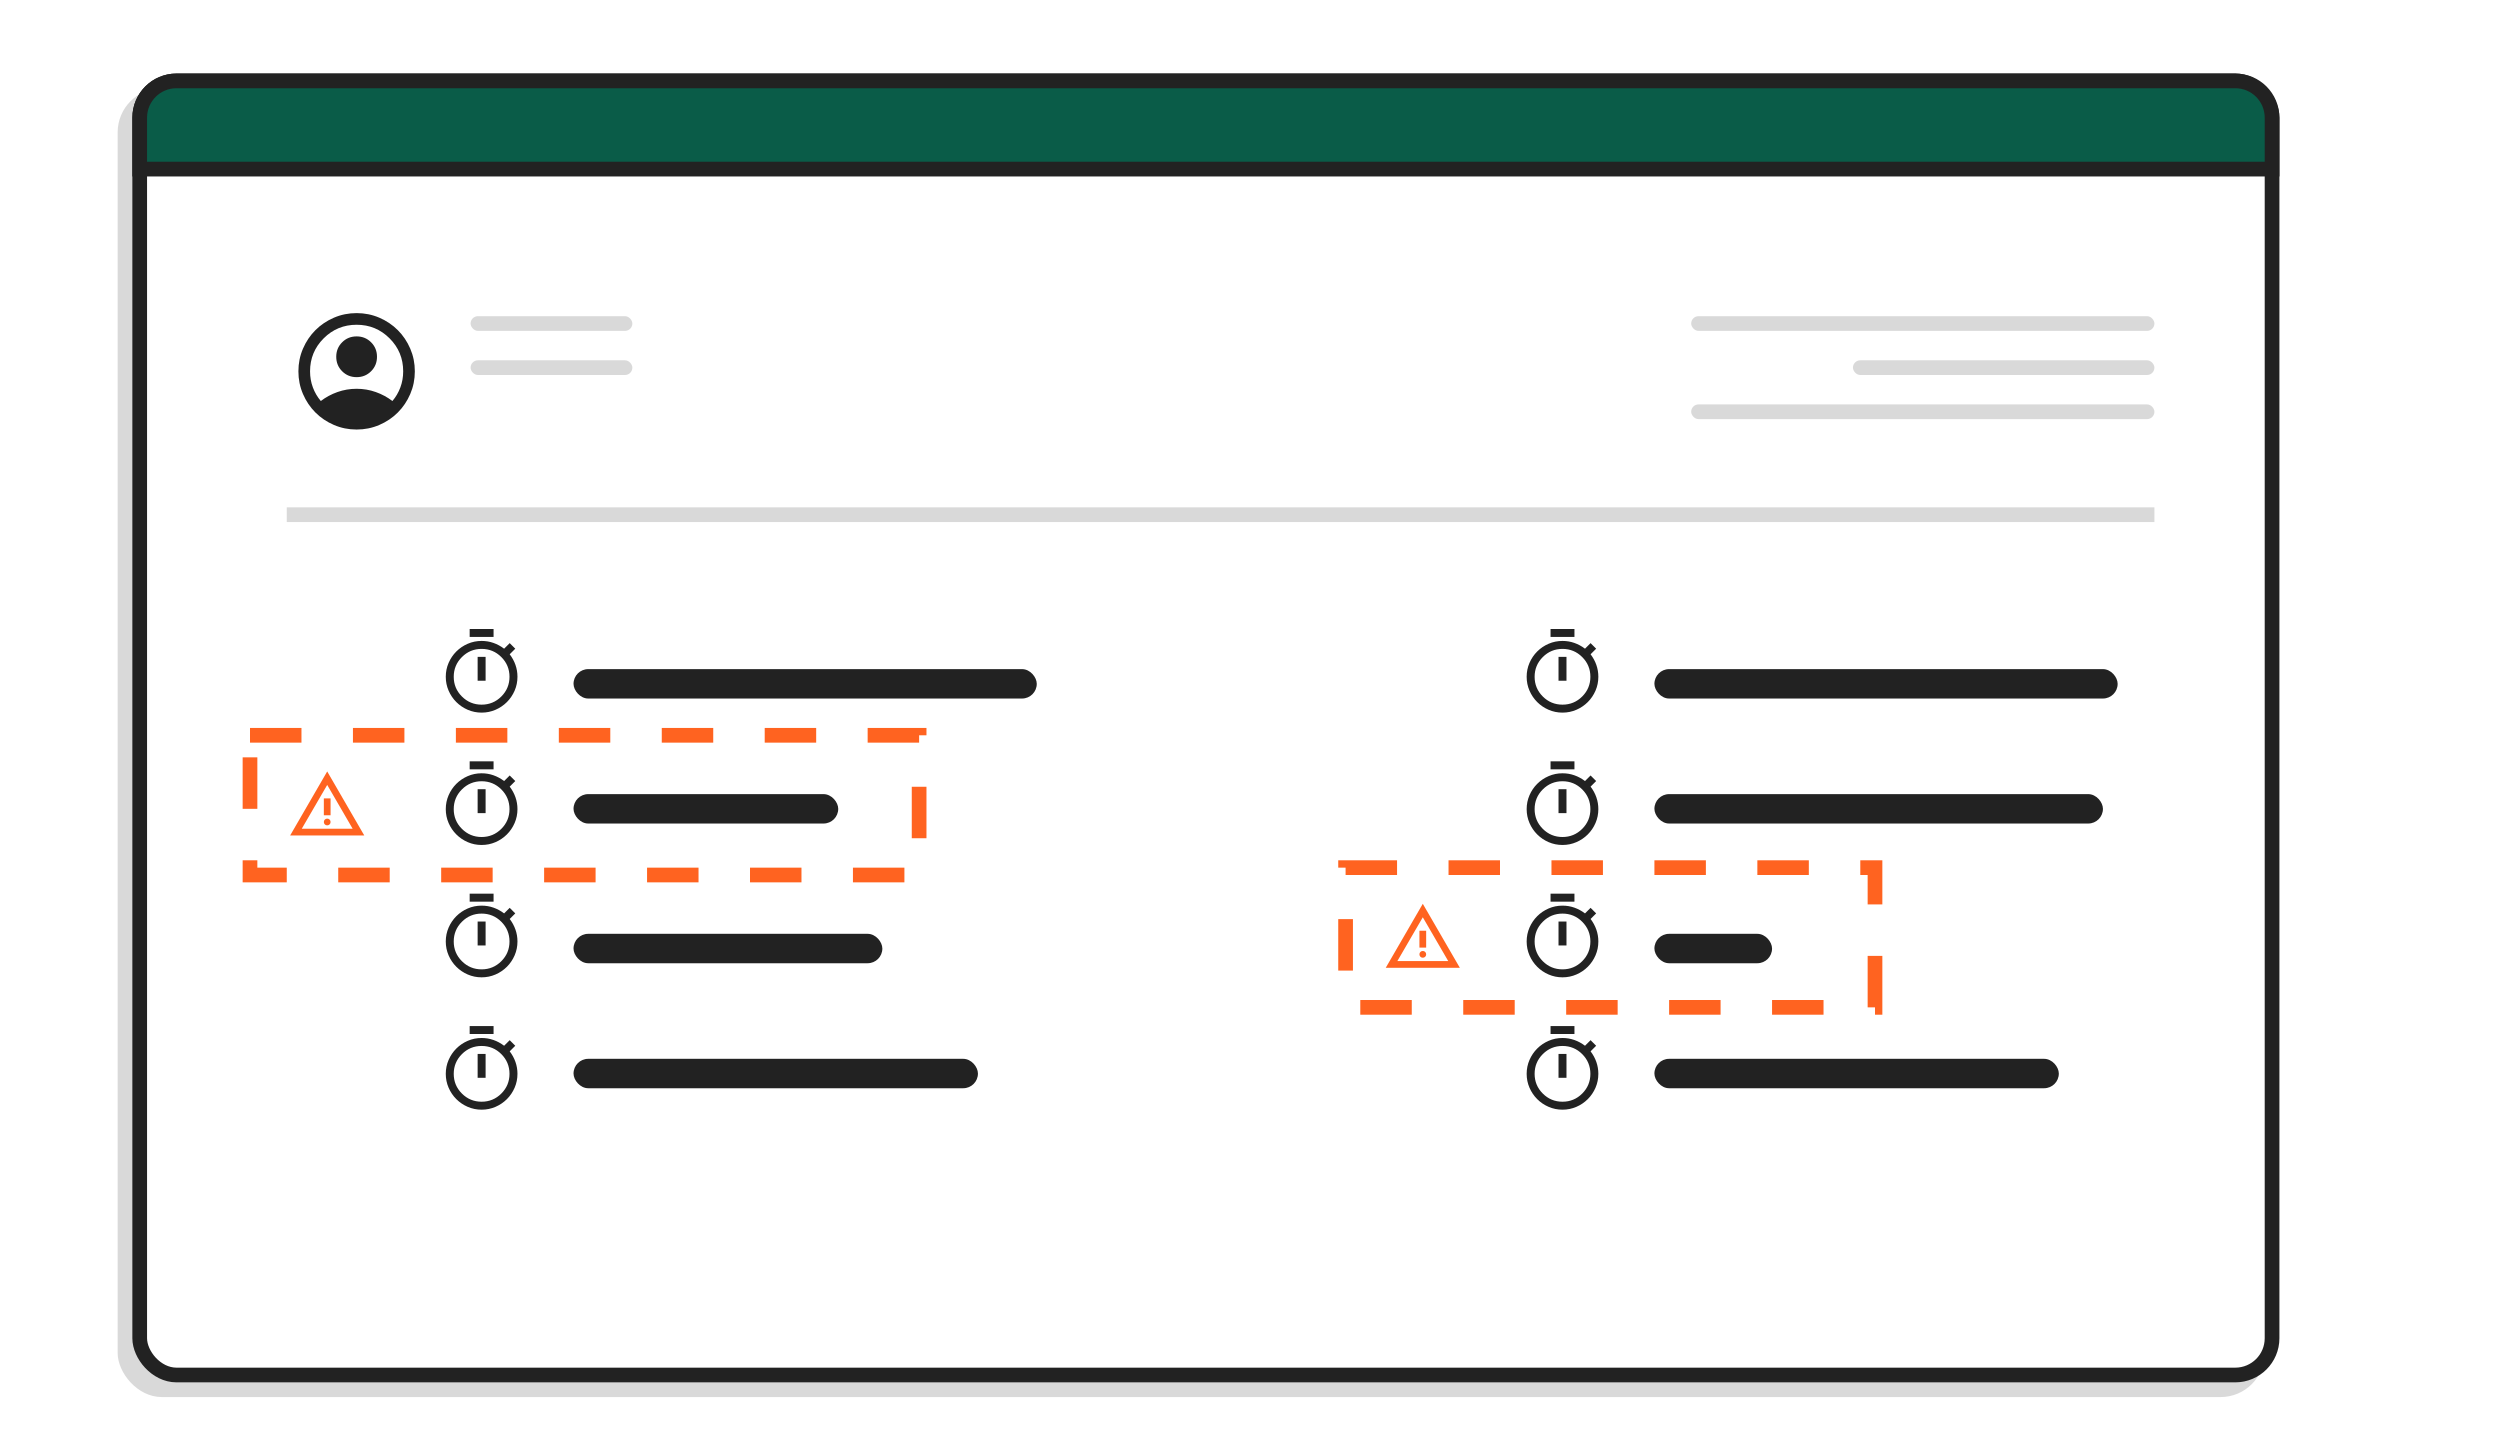 <svg width="340" height="196" viewBox="0 0 340 196" fill="none" xmlns="http://www.w3.org/2000/svg">
<rect width="340" height="196" fill="white"/>
<rect x="16" y="12" width="292" height="178" rx="6" fill="#D9D9D9"/>
<rect x="19" y="11" width="290" height="176" rx="5" fill="white" stroke="#222222" stroke-width="2"/>
<path d="M19 16C19 13.239 21.239 11 24 11H304C306.761 11 309 13.239 309 16V23H19V16Z" fill="#0A5C48" stroke="#222222" stroke-width="2"/>
<rect x="39" y="69" width="254" height="2" fill="#D9D9D9"/>
<rect x="225" y="91" width="63" height="4" rx="2" fill="#222222"/>
<rect x="225" y="108" width="61" height="4" rx="2" fill="#222222"/>
<rect x="225" y="127" width="16" height="4" rx="2" fill="#222222"/>
<rect x="225" y="144" width="55" height="4" rx="2" fill="#222222"/>
<path d="M210.875 86.625V85.542H214.125V86.625H210.875ZM211.958 92.583H213.042V89.333H211.958V92.583ZM212.5 96.917C211.832 96.917 211.202 96.788 210.611 96.531C210.02 96.273 209.503 95.924 209.06 95.481C208.618 95.039 208.268 94.522 208.011 93.931C207.754 93.34 207.625 92.71 207.625 92.042C207.625 91.374 207.754 90.744 208.011 90.153C208.268 89.561 208.618 89.044 209.06 88.602C209.503 88.16 210.02 87.81 210.611 87.553C211.202 87.295 211.832 87.167 212.5 87.167C213.06 87.167 213.597 87.257 214.111 87.438C214.626 87.618 215.109 87.88 215.56 88.223L216.319 87.465L217.077 88.223L216.319 88.981C216.662 89.433 216.924 89.916 217.104 90.43C217.285 90.945 217.375 91.482 217.375 92.042C217.375 92.71 217.246 93.34 216.989 93.931C216.732 94.522 216.382 95.039 215.94 95.481C215.497 95.924 214.98 96.273 214.389 96.531C213.798 96.788 213.168 96.917 212.5 96.917ZM212.5 95.833C213.547 95.833 214.441 95.463 215.181 94.723C215.922 93.983 216.292 93.089 216.292 92.042C216.292 90.995 215.922 90.101 215.181 89.361C214.441 88.62 213.547 88.25 212.5 88.25C211.453 88.25 210.559 88.62 209.819 89.361C209.078 90.101 208.708 90.995 208.708 92.042C208.708 93.089 209.078 93.983 209.819 94.723C210.559 95.463 211.453 95.833 212.5 95.833Z" fill="#222222"/>
<path d="M210.875 104.625V103.542H214.125V104.625H210.875ZM211.958 110.583H213.042V107.333H211.958V110.583ZM212.5 114.917C211.832 114.917 211.202 114.788 210.611 114.531C210.02 114.274 209.503 113.924 209.06 113.481C208.618 113.039 208.268 112.522 208.011 111.931C207.754 111.339 207.625 110.71 207.625 110.042C207.625 109.374 207.754 108.744 208.011 108.153C208.268 107.561 208.618 107.045 209.06 106.602C209.503 106.16 210.02 105.81 210.611 105.553C211.202 105.295 211.832 105.167 212.5 105.167C213.06 105.167 213.597 105.257 214.111 105.438C214.626 105.618 215.109 105.88 215.56 106.223L216.319 105.465L217.077 106.223L216.319 106.981C216.662 107.433 216.924 107.916 217.104 108.43C217.285 108.945 217.375 109.482 217.375 110.042C217.375 110.71 217.246 111.339 216.989 111.931C216.732 112.522 216.382 113.039 215.94 113.481C215.497 113.924 214.98 114.274 214.389 114.531C213.798 114.788 213.168 114.917 212.5 114.917ZM212.5 113.833C213.547 113.833 214.441 113.463 215.181 112.723C215.922 111.983 216.292 111.089 216.292 110.042C216.292 108.995 215.922 108.101 215.181 107.36C214.441 106.62 213.547 106.25 212.5 106.25C211.453 106.25 210.559 106.62 209.819 107.36C209.078 108.101 208.708 108.995 208.708 110.042C208.708 111.089 209.078 111.983 209.819 112.723C210.559 113.463 211.453 113.833 212.5 113.833Z" fill="#222222"/>
<path d="M210.875 122.625V121.542H214.125V122.625H210.875ZM211.958 128.583H213.042V125.333H211.958V128.583ZM212.5 132.917C211.832 132.917 211.202 132.788 210.611 132.531C210.02 132.274 209.503 131.924 209.06 131.481C208.618 131.039 208.268 130.522 208.011 129.931C207.754 129.339 207.625 128.71 207.625 128.042C207.625 127.374 207.754 126.744 208.011 126.153C208.268 125.561 208.618 125.045 209.06 124.602C209.503 124.16 210.02 123.81 210.611 123.553C211.202 123.295 211.832 123.167 212.5 123.167C213.06 123.167 213.597 123.257 214.111 123.438C214.626 123.618 215.109 123.88 215.56 124.223L216.319 123.465L217.077 124.223L216.319 124.981C216.662 125.433 216.924 125.916 217.104 126.43C217.285 126.945 217.375 127.482 217.375 128.042C217.375 128.71 217.246 129.339 216.989 129.931C216.732 130.522 216.382 131.039 215.94 131.481C215.497 131.924 214.98 132.274 214.389 132.531C213.798 132.788 213.168 132.917 212.5 132.917ZM212.5 131.833C213.547 131.833 214.441 131.463 215.181 130.723C215.922 129.983 216.292 129.089 216.292 128.042C216.292 126.995 215.922 126.101 215.181 125.36C214.441 124.62 213.547 124.25 212.5 124.25C211.453 124.25 210.559 124.62 209.819 125.36C209.078 126.101 208.708 126.995 208.708 128.042C208.708 129.089 209.078 129.983 209.819 130.723C210.559 131.463 211.453 131.833 212.5 131.833Z" fill="#222222"/>
<path d="M210.875 140.625V139.542H214.125V140.625H210.875ZM211.958 146.583H213.042V143.333H211.958V146.583ZM212.5 150.917C211.832 150.917 211.202 150.788 210.611 150.531C210.02 150.274 209.503 149.924 209.06 149.481C208.618 149.039 208.268 148.522 208.011 147.931C207.754 147.339 207.625 146.71 207.625 146.042C207.625 145.374 207.754 144.744 208.011 144.153C208.268 143.561 208.618 143.045 209.06 142.602C209.503 142.16 210.02 141.81 210.611 141.553C211.202 141.295 211.832 141.167 212.5 141.167C213.06 141.167 213.597 141.257 214.111 141.438C214.626 141.618 215.109 141.88 215.56 142.223L216.319 141.465L217.077 142.223L216.319 142.981C216.662 143.433 216.924 143.916 217.104 144.43C217.285 144.945 217.375 145.482 217.375 146.042C217.375 146.71 217.246 147.339 216.989 147.931C216.732 148.522 216.382 149.039 215.94 149.481C215.497 149.924 214.98 150.274 214.389 150.531C213.798 150.788 213.168 150.917 212.5 150.917ZM212.5 149.833C213.547 149.833 214.441 149.463 215.181 148.723C215.922 147.983 216.292 147.089 216.292 146.042C216.292 144.995 215.922 144.101 215.181 143.36C214.441 142.62 213.547 142.25 212.5 142.25C211.453 142.25 210.559 142.62 209.819 143.36C209.078 144.101 208.708 144.995 208.708 146.042C208.708 147.089 209.078 147.983 209.819 148.723C210.559 149.463 211.453 149.833 212.5 149.833Z" fill="#222222"/>
<rect x="78" y="91" width="63" height="4" rx="2" fill="#222222"/>
<rect x="78" y="108" width="36" height="4" rx="2" fill="#222222"/>
<rect x="78" y="127" width="42" height="4" rx="2" fill="#222222"/>
<rect x="78" y="144" width="55" height="4" rx="2" fill="#222222"/>
<path d="M63.875 86.625V85.542H67.125V86.625H63.875ZM64.958 92.583H66.042V89.333H64.958V92.583ZM65.5 96.917C64.832 96.917 64.202 96.788 63.611 96.531C63.02 96.273 62.503 95.924 62.06 95.481C61.618 95.039 61.268 94.522 61.011 93.931C60.754 93.34 60.625 92.71 60.625 92.042C60.625 91.374 60.754 90.744 61.011 90.153C61.268 89.561 61.618 89.044 62.06 88.602C62.503 88.16 63.02 87.81 63.611 87.553C64.202 87.295 64.832 87.167 65.5 87.167C66.06 87.167 66.597 87.257 67.112 87.438C67.626 87.618 68.109 87.88 68.56 88.223L69.319 87.465L70.077 88.223L69.319 88.981C69.662 89.433 69.924 89.916 70.104 90.43C70.285 90.945 70.375 91.482 70.375 92.042C70.375 92.71 70.246 93.34 69.989 93.931C69.732 94.522 69.382 95.039 68.94 95.481C68.497 95.924 67.98 96.273 67.389 96.531C66.798 96.788 66.168 96.917 65.5 96.917ZM65.5 95.833C66.547 95.833 67.441 95.463 68.181 94.723C68.921 93.983 69.292 93.089 69.292 92.042C69.292 90.995 68.921 90.101 68.181 89.361C67.441 88.62 66.547 88.25 65.5 88.25C64.453 88.25 63.559 88.62 62.819 89.361C62.078 90.101 61.708 90.995 61.708 92.042C61.708 93.089 62.078 93.983 62.819 94.723C63.559 95.463 64.453 95.833 65.5 95.833Z" fill="#222222"/>
<path d="M63.875 104.625V103.542H67.125V104.625H63.875ZM64.958 110.583H66.042V107.333H64.958V110.583ZM65.5 114.917C64.832 114.917 64.202 114.788 63.611 114.531C63.02 114.274 62.503 113.924 62.06 113.481C61.618 113.039 61.268 112.522 61.011 111.931C60.754 111.339 60.625 110.71 60.625 110.042C60.625 109.374 60.754 108.744 61.011 108.153C61.268 107.561 61.618 107.045 62.06 106.602C62.503 106.16 63.02 105.81 63.611 105.553C64.202 105.295 64.832 105.167 65.5 105.167C66.06 105.167 66.597 105.257 67.112 105.438C67.626 105.618 68.109 105.88 68.56 106.223L69.319 105.465L70.077 106.223L69.319 106.981C69.662 107.433 69.924 107.916 70.104 108.43C70.285 108.945 70.375 109.482 70.375 110.042C70.375 110.71 70.246 111.339 69.989 111.931C69.732 112.522 69.382 113.039 68.94 113.481C68.497 113.924 67.98 114.274 67.389 114.531C66.798 114.788 66.168 114.917 65.5 114.917ZM65.5 113.833C66.547 113.833 67.441 113.463 68.181 112.723C68.921 111.983 69.292 111.089 69.292 110.042C69.292 108.995 68.921 108.101 68.181 107.36C67.441 106.62 66.547 106.25 65.5 106.25C64.453 106.25 63.559 106.62 62.819 107.36C62.078 108.101 61.708 108.995 61.708 110.042C61.708 111.089 62.078 111.983 62.819 112.723C63.559 113.463 64.453 113.833 65.5 113.833Z" fill="#222222"/>
<path d="M63.875 122.625V121.542H67.125V122.625H63.875ZM64.958 128.583H66.042V125.333H64.958V128.583ZM65.5 132.917C64.832 132.917 64.202 132.788 63.611 132.531C63.02 132.274 62.503 131.924 62.06 131.481C61.618 131.039 61.268 130.522 61.011 129.931C60.754 129.339 60.625 128.71 60.625 128.042C60.625 127.374 60.754 126.744 61.011 126.153C61.268 125.561 61.618 125.045 62.06 124.602C62.503 124.16 63.02 123.81 63.611 123.553C64.202 123.295 64.832 123.167 65.5 123.167C66.06 123.167 66.597 123.257 67.112 123.438C67.626 123.618 68.109 123.88 68.56 124.223L69.319 123.465L70.077 124.223L69.319 124.981C69.662 125.433 69.924 125.916 70.104 126.43C70.285 126.945 70.375 127.482 70.375 128.042C70.375 128.71 70.246 129.339 69.989 129.931C69.732 130.522 69.382 131.039 68.94 131.481C68.497 131.924 67.98 132.274 67.389 132.531C66.798 132.788 66.168 132.917 65.5 132.917ZM65.5 131.833C66.547 131.833 67.441 131.463 68.181 130.723C68.921 129.983 69.292 129.089 69.292 128.042C69.292 126.995 68.921 126.101 68.181 125.36C67.441 124.62 66.547 124.25 65.5 124.25C64.453 124.25 63.559 124.62 62.819 125.36C62.078 126.101 61.708 126.995 61.708 128.042C61.708 129.089 62.078 129.983 62.819 130.723C63.559 131.463 64.453 131.833 65.5 131.833Z" fill="#222222"/>
<path d="M63.875 140.625V139.542H67.125V140.625H63.875ZM64.958 146.583H66.042V143.333H64.958V146.583ZM65.5 150.917C64.832 150.917 64.202 150.788 63.611 150.531C63.02 150.274 62.503 149.924 62.06 149.481C61.618 149.039 61.268 148.522 61.011 147.931C60.754 147.339 60.625 146.71 60.625 146.042C60.625 145.374 60.754 144.744 61.011 144.153C61.268 143.561 61.618 143.045 62.06 142.602C62.503 142.16 63.02 141.81 63.611 141.553C64.202 141.295 64.832 141.167 65.5 141.167C66.06 141.167 66.597 141.257 67.112 141.438C67.626 141.618 68.109 141.88 68.56 142.223L69.319 141.465L70.077 142.223L69.319 142.981C69.662 143.433 69.924 143.916 70.104 144.43C70.285 144.945 70.375 145.482 70.375 146.042C70.375 146.71 70.246 147.339 69.989 147.931C69.732 148.522 69.382 149.039 68.94 149.481C68.497 149.924 67.98 150.274 67.389 150.531C66.798 150.788 66.168 150.917 65.5 150.917ZM65.5 149.833C66.547 149.833 67.441 149.463 68.181 148.723C68.921 147.983 69.292 147.089 69.292 146.042C69.292 144.995 68.921 144.101 68.181 143.36C67.441 142.62 66.547 142.25 65.5 142.25C64.453 142.25 63.559 142.62 62.819 143.36C62.078 144.101 61.708 144.995 61.708 146.042C61.708 147.089 62.078 147.983 62.819 148.723C63.559 149.463 64.453 149.833 65.5 149.833Z" fill="#222222"/>
<rect x="34" y="100" width="91" height="19" stroke="#FF6320" stroke-width="2" stroke-dasharray="7 7"/>
<rect x="183" y="118" width="72" height="19" stroke="#FF6320" stroke-width="2" stroke-dasharray="7 7"/>
<path d="M188.458 131.625L193.5 122.917L198.542 131.625H188.458ZM190.04 130.708H196.96L193.5 124.75L190.04 130.708ZM193.5 130.25C193.63 130.25 193.739 130.206 193.827 130.118C193.914 130.03 193.958 129.922 193.958 129.792C193.958 129.662 193.914 129.553 193.827 129.465C193.739 129.377 193.63 129.333 193.5 129.333C193.37 129.333 193.261 129.377 193.173 129.465C193.086 129.553 193.042 129.662 193.042 129.792C193.042 129.922 193.086 130.03 193.173 130.118C193.261 130.206 193.37 130.25 193.5 130.25ZM193.042 128.875H193.958V126.583H193.042V128.875Z" fill="#FF6320"/>
<rect x="230" y="43" width="63" height="2" rx="1" fill="#D9D9D9"/>
<rect x="64" y="43" width="22" height="2" rx="1" fill="#D9D9D9"/>
<rect x="64" y="49" width="22" height="2" rx="1" fill="#D9D9D9"/>
<rect x="230" y="55" width="63" height="2" rx="1" fill="#D9D9D9"/>
<rect x="252" y="49" width="41" height="2" rx="1" fill="#D9D9D9"/>
<path d="M39.458 113.625L44.5 104.917L49.542 113.625H39.458ZM41.04 112.708H47.96L44.5 106.75L41.04 112.708ZM44.5 112.25C44.63 112.25 44.739 112.206 44.827 112.118C44.914 112.03 44.958 111.922 44.958 111.792C44.958 111.662 44.914 111.553 44.827 111.465C44.739 111.377 44.63 111.333 44.5 111.333C44.37 111.333 44.261 111.377 44.173 111.465C44.086 111.553 44.042 111.662 44.042 111.792C44.042 111.922 44.086 112.03 44.173 112.118C44.261 112.206 44.37 112.25 44.5 112.25ZM44.042 110.875H44.958V108.583H44.042V110.875Z" fill="#FF6320"/>
<path d="M43.631 54.538C44.304 54.023 45.056 53.617 45.888 53.32C46.719 53.023 47.59 52.875 48.5 52.875C49.41 52.875 50.281 53.023 51.112 53.32C51.944 53.617 52.696 54.023 53.369 54.538C53.831 53.996 54.19 53.383 54.447 52.697C54.705 52.011 54.833 51.279 54.833 50.5C54.833 48.745 54.217 47.251 52.983 46.017C51.749 44.783 50.255 44.167 48.5 44.167C46.745 44.167 45.251 44.783 44.017 46.017C42.783 47.251 42.167 48.745 42.167 50.5C42.167 51.279 42.295 52.011 42.553 52.697C42.81 53.383 43.169 53.996 43.631 54.538ZM48.5 51.292C47.721 51.292 47.065 51.025 46.531 50.49C45.996 49.956 45.729 49.299 45.729 48.521C45.729 47.742 45.996 47.086 46.531 46.552C47.065 46.017 47.721 45.75 48.5 45.75C49.279 45.75 49.935 46.017 50.469 46.552C51.004 47.086 51.271 47.742 51.271 48.521C51.271 49.299 51.004 49.956 50.469 50.49C49.935 51.025 49.279 51.292 48.5 51.292ZM48.5 58.417C47.405 58.417 46.376 58.209 45.413 57.793C44.449 57.378 43.611 56.814 42.899 56.101C42.187 55.389 41.622 54.551 41.207 53.587C40.791 52.624 40.583 51.595 40.583 50.5C40.583 49.405 40.791 48.376 41.207 47.413C41.622 46.449 42.187 45.611 42.899 44.899C43.611 44.187 44.449 43.622 45.413 43.207C46.376 42.791 47.405 42.583 48.5 42.583C49.595 42.583 50.624 42.791 51.587 43.207C52.551 43.622 53.389 44.187 54.101 44.899C54.813 45.611 55.378 46.449 55.793 47.413C56.209 48.376 56.417 49.405 56.417 50.5C56.417 51.595 56.209 52.624 55.793 53.587C55.378 54.551 54.813 55.389 54.101 56.101C53.389 56.814 52.551 57.378 51.587 57.793C50.624 58.209 49.595 58.417 48.5 58.417Z" fill="#222222"/>
</svg>
